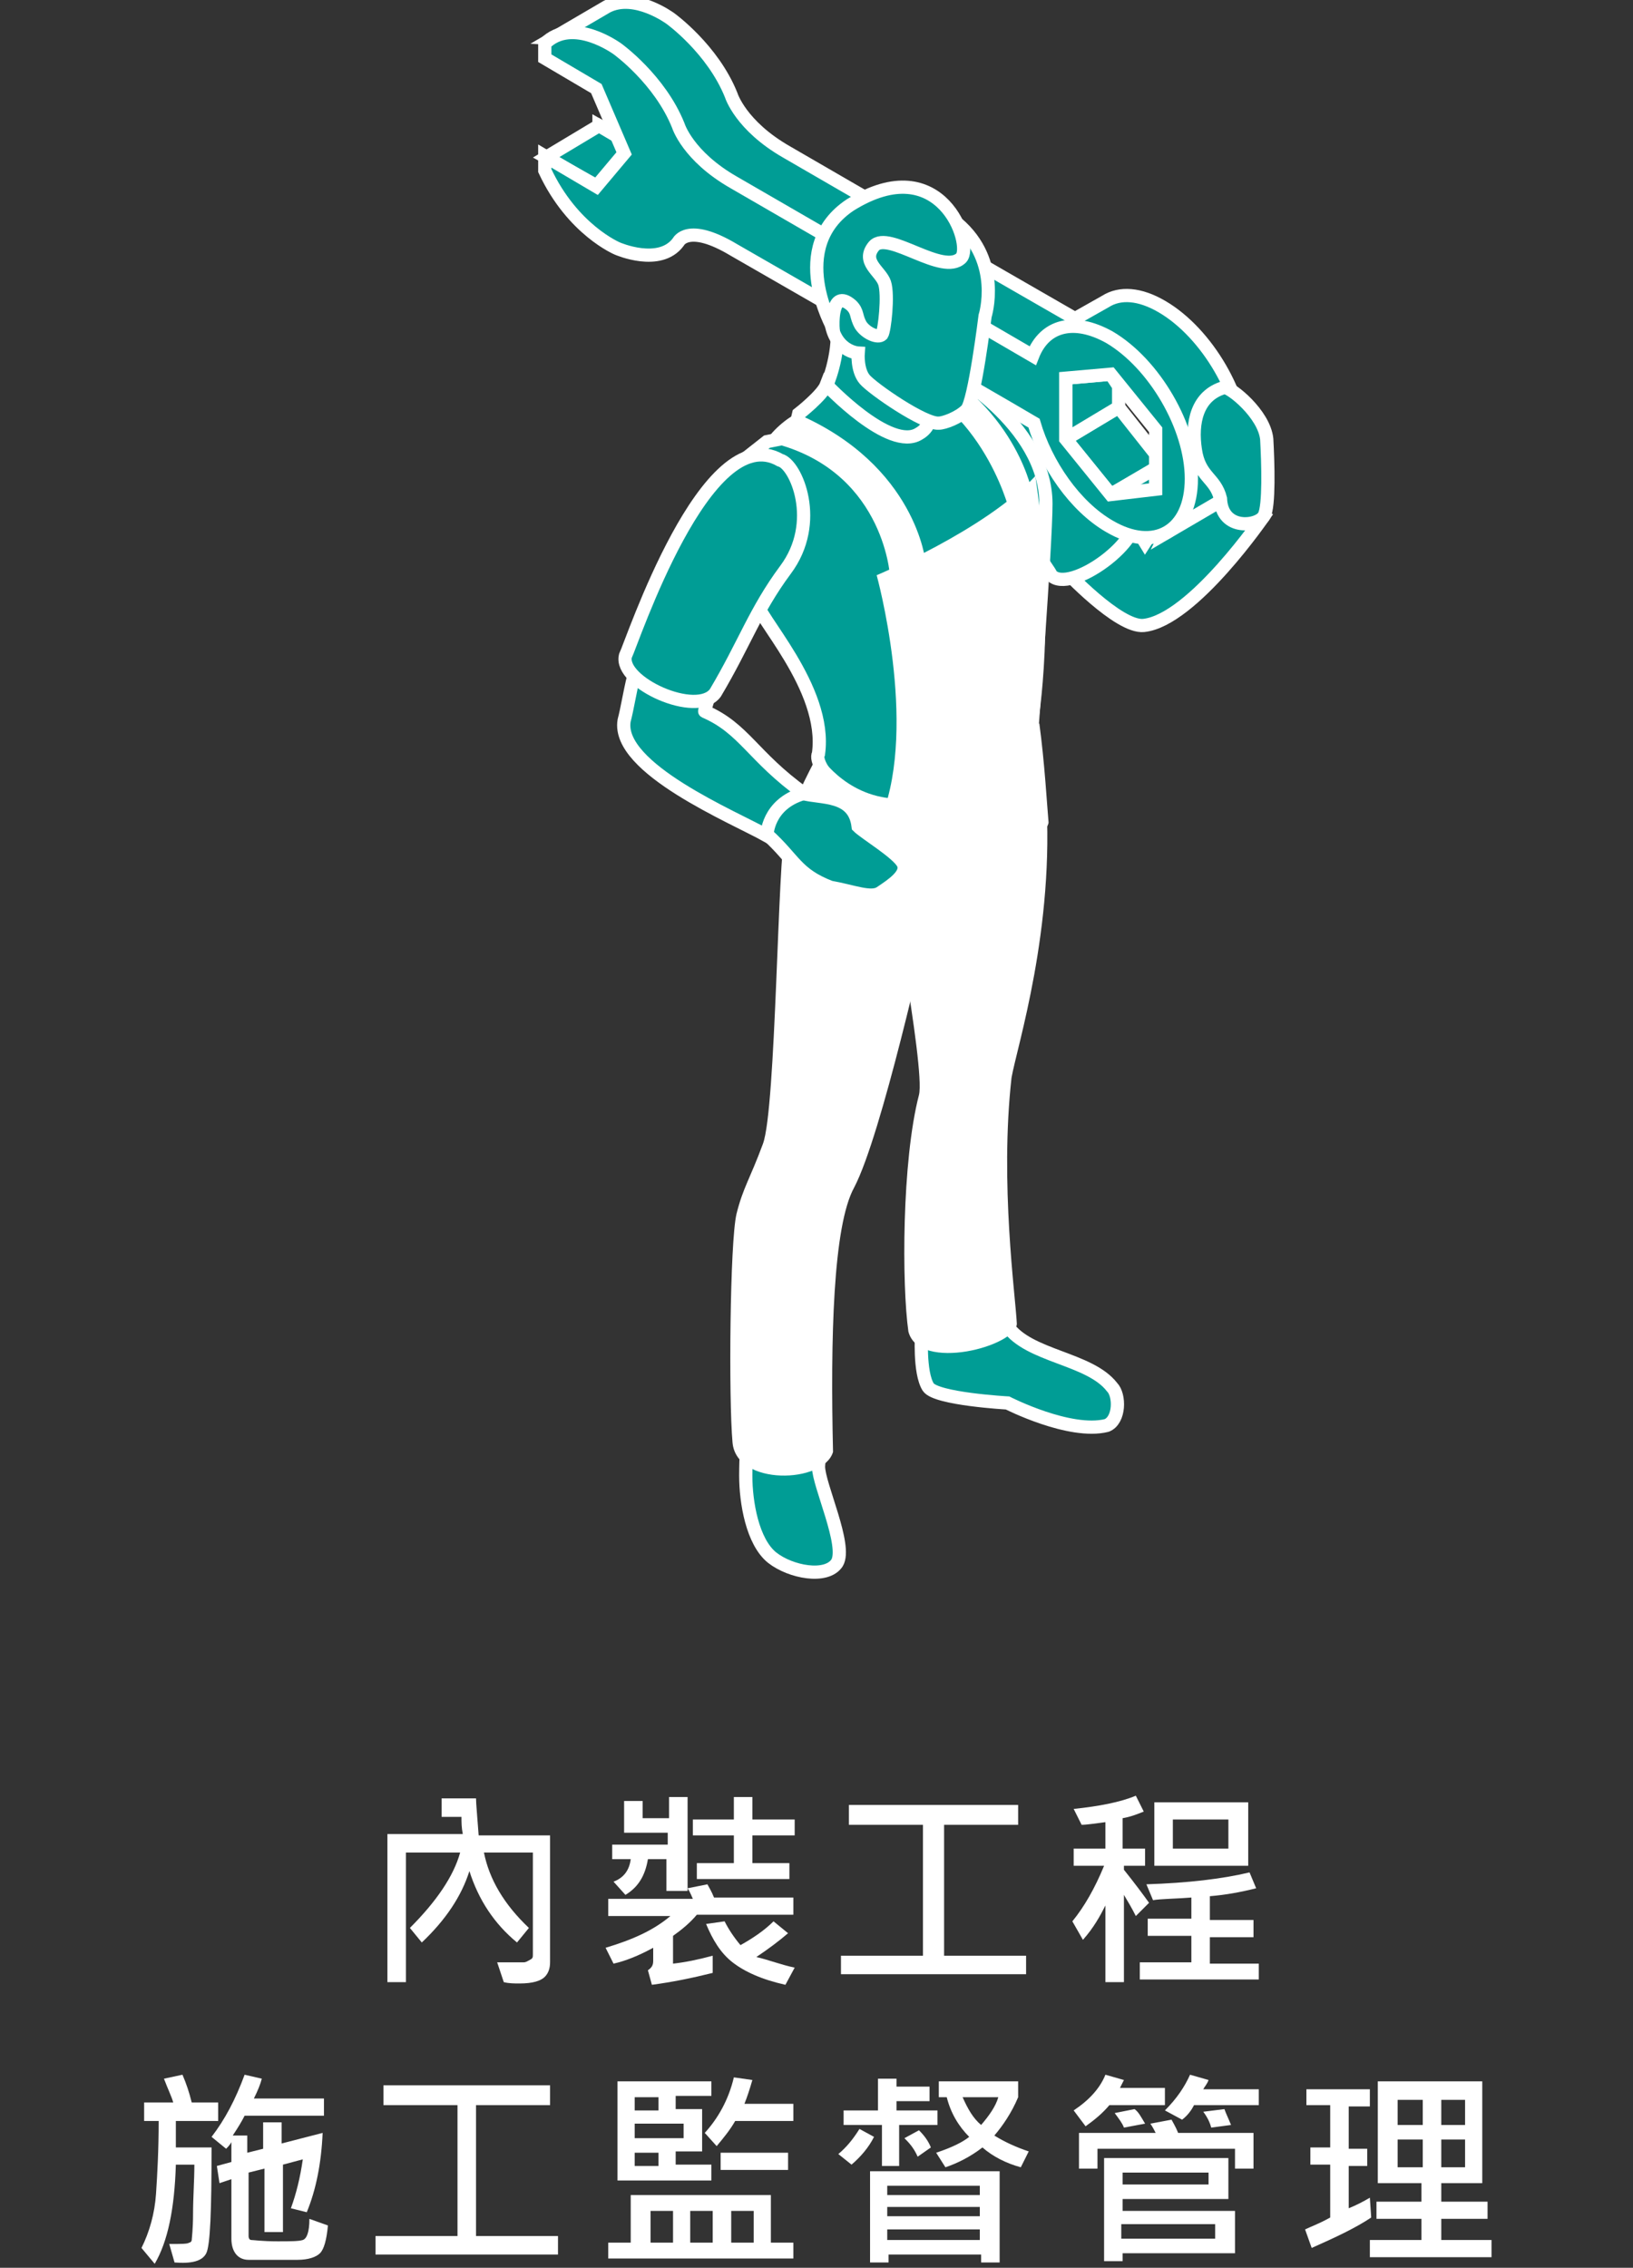 <?xml version="1.0" encoding="utf-8"?>
<!-- Generator: Adobe Illustrator 22.1.0, SVG Export Plug-In . SVG Version: 6.00 Build 0)  -->
<svg version="1.1" id="圖層_1" xmlns="http://www.w3.org/2000/svg" xmlns:xlink="http://www.w3.org/1999/xlink" x="0px" y="0px"
	 width="123.5px" height="171.5px" viewBox="0 0 123.5 171.5" style="enable-background:new 0 0 123.5 171.5;" xml:space="preserve"
	>
<rect x="0" y="0" width="123.5" height="171.5" fill="#333333" stroke="none"/>
<style type="text/css">
	.st0{fill:#FFFFFF;}
	.st1{fill:#009D95;stroke:#FFFFFF;stroke-miterlimit:10;}
</style>
<g>
	<g>
		<g>
			<g>
				<g>
					<path class="st0" d="M41.6,148.4c0,0.4-0.1,0.8-0.4,1.1c-0.3,0.3-0.9,0.5-1.9,0.5c-0.4,0-0.8,0-1.2-0.1l-0.5-1.5
						c0.8,0,1.5,0,2,0c0.2,0,0.3-0.1,0.5-0.2s0.2-0.2,0.2-0.4v-7.7h-3.7c0.4,2,1.5,3.9,3.4,5.7l-0.9,1.1c-1.7-1.4-2.9-3.2-3.6-5.4
						c-0.6,1.9-1.8,3.7-3.6,5.4l-0.9-1.1c2-2,3.3-3.9,3.8-5.7h-4.1v9.8h-1.4v-11.2h5.7c-0.1-0.5-0.1-0.9-0.1-1.3h-1.5v-1.4H36
						c0,0.4,0.1,1.4,0.2,2.8h5.4V148.4z"/>
					<path class="st0" d="M60,144.8h-7.3c-0.5,0.6-1.1,1.1-1.8,1.6v2.1c0.9-0.1,1.9-0.3,3-0.6l0,1.3c-1.6,0.4-3.1,0.7-4.6,0.9
						l-0.3-1.1c0.3-0.2,0.4-0.4,0.4-0.7v-1c-1.1,0.6-2.1,1-3,1.2l-0.6-1.2c2-0.6,3.6-1.3,4.9-2.4H46v-1.3h6.4
						c-0.1-0.2-0.2-0.5-0.4-0.8l1.5-0.3c0.1,0.2,0.3,0.5,0.5,1h6V144.8z M51.8,143h-1.4v-2.4h-1.4c-0.2,1.2-0.7,2.1-1.7,2.7l-0.9-1
						c0.8-0.3,1.2-0.9,1.3-1.7h-1.4v-1.1h4.2v-0.9h-3.3v-2.4h1.4v1.3h2v-1.6h1.4V143z M60.1,138.8h-3.2v2.1h2.8v1.2h-7v-1.2h2.8
						v-2.1h-3.1v-1.2h3.1v-1.7h1.4v1.7h3.2V138.8z M60.1,148.8l-0.7,1.3c-1.8-0.4-3.1-1-4-1.7c-0.9-0.7-1.5-1.7-2-2.9l1.4-0.2
						c0.3,0.6,0.7,1.2,1.2,1.8c0.9-0.5,1.8-1.1,2.5-1.8l1.1,0.9c-0.7,0.6-1.5,1.2-2.4,1.8C58.1,148.2,59.1,148.6,60.1,148.8z"/>
					<path class="st0" d="M77.6,149.3h-14v-1.4h6.2V138h-5.6v-1.5H77v1.5h-5.6v9.9h6.2V149.3z"/>
					<path class="st0" d="M86.9,143.9l-1,1c-0.3-0.6-0.6-1.1-0.9-1.6v6.6h-1.4v-5.8c-0.4,0.8-0.9,1.7-1.7,2.6l-0.8-1.4
						c0.9-1.1,1.7-2.5,2.4-4.2h-2.3v-1.3h2.4v-2c-0.8,0.1-1.4,0.2-1.8,0.2l-0.6-1.2c1.9-0.2,3.5-0.5,4.7-1l0.6,1.2
						c-0.5,0.2-1,0.4-1.6,0.5v2.3h1.7v1.3H85v0.3C85.8,142.4,86.4,143.2,86.9,143.9z M95.2,149.7h-9v-1.3h3.9v-2h-3.3v-1.3h3.3v-1.6
						c-1.3,0.1-2.3,0.1-2.9,0.2l-0.5-1.2c3.1-0.1,5.7-0.4,7.8-0.9l0.5,1.2c-1.2,0.3-2.3,0.5-3.5,0.6v1.8h3.3v1.3h-3.3v2h3.7V149.7z
						 M94.4,141.1h-7.1v-4.8h7.1V141.1z M92.9,139.8v-2.2h-4.2v2.2H92.9z"/>
					<path class="st0" d="M16.4,160.4h-3.1c0,0.7,0,1.3,0,2H16c0,4.8-0.1,7.4-0.4,8s-1.1,0.8-2.4,0.7l-0.4-1.4c0.9,0,1.4,0,1.5-0.1
						c0.1,0,0.2-0.1,0.2-0.2s0.1-0.8,0.1-2c0-1.2,0.1-2.5,0.1-3.7h-1.4c-0.1,3.3-0.6,5.8-1.6,7.5l-1-1.2c0.6-1.2,1-2.6,1.1-4.1
						c0.1-1.5,0.2-3.3,0.2-5.5h-1.1v-1.4h2.2c-0.1-0.4-0.4-1-0.7-1.8l1.4-0.3c0.3,0.7,0.5,1.3,0.7,2.1h2V160.4z M24.8,168.3
						c-0.1,1.1-0.3,1.8-0.6,2.1s-0.9,0.5-1.7,0.5h-3.7c-0.8,0-1.3-0.6-1.3-1.6v-4.5l-0.9,0.3l-0.2-1.3l1.1-0.3V162
						c-0.1,0.2-0.3,0.4-0.4,0.5l-1.1-0.9c1-1.3,1.8-2.8,2.5-4.7l1.3,0.3c-0.1,0.4-0.3,0.9-0.6,1.5h5.3v1.3h-6
						c-0.2,0.4-0.5,0.9-0.9,1.5h1.1v1.3l1.2-0.3v-2h1.4v1.6l3.1-0.8c-0.1,2.3-0.5,4.3-1.2,6L22,167c0.4-1.1,0.7-2.3,0.9-3.7
						l-1.5,0.4v5.1H20V164l-1.2,0.3v4.8c0,0.2,0.1,0.3,0.2,0.3c0.2,0,0.8,0.1,2,0.1c0.9,0,1.6,0,1.9-0.1c0.3-0.1,0.5-0.6,0.5-1.6
						L24.8,168.3z"/>
					<path class="st0" d="M42.4,170.5h-14v-1.4h6.2v-9.9h-5.6v-1.5h12.6v1.5h-5.6v9.9h6.2V170.5z"/>
					<path class="st0" d="M60,170.8h-14v-1.2h1.7v-3.6h10.6v3.6H60V170.8z M53.8,164.9h-7.1v-7.5h7.1v1.1h-2.7v1h2v3.2h-2v1h2.7
						V164.9z M49.8,159.6v-1H48v1H49.8z M51.7,161.7v-1.1H48v1.1H51.7z M49.8,163.8v-1H48v1H49.8z M50.9,169.6v-2.4h-1.7v2.4H50.9z
						 M53.9,169.6v-2.4h-1.7v2.4H53.9z M60,160.4h-4.4c-0.4,0.7-0.9,1.3-1.4,1.9l-0.9-1c1-1.1,1.8-2.5,2.2-4.2l1.4,0.2
						c-0.2,0.7-0.4,1.3-0.6,1.8H60V160.4z M59.6,164.1h-5.1v-1.3h5.1V164.1z M57,167.2h-1.7v2.4H57V167.2z"/>
					<path class="st0" d="M66.1,161.6c-0.4,0.8-1,1.5-1.7,2.1l-1-0.8c0.6-0.5,1.1-1.1,1.6-1.9L66.1,161.6z M70.8,160.7H68v3.1h-1.3
						v-3.1h-2.9v-1.1h2.6v-2.4h1.4v0.6h2.5v1.1h-2.5v0.7h3.1V160.7z M75.6,171.1h-1.4v-0.6h-7v0.6h-1.4v-6.9h9.8V171.1z M74.1,166
						v-0.7h-7v0.7H74.1z M74.1,167.6v-0.7h-7v0.7H74.1z M74.1,169.4v-0.8h-7v0.8H74.1z M70.4,162.4l-1,0.7c-0.3-0.7-0.7-1.1-1-1.4
						l1.1-0.6C69.9,161.5,70.2,161.9,70.4,162.4z M77.8,162.7l-0.6,1.2c-1.1-0.3-2.1-0.8-2.9-1.5c-0.9,0.7-1.9,1.2-2.8,1.5l-0.7-1.1
						c1.2-0.4,2-0.8,2.5-1.2c-0.8-0.8-1.4-1.8-1.7-3H71v-1.2h6v1.2c-0.5,1.2-1.2,2.2-1.8,2.9C76,162,76.9,162.4,77.8,162.7z
						 M75.5,158.6h-2.7c0.4,0.9,0.8,1.6,1.4,2.1C74.8,160,75.3,159.3,75.5,158.6z"/>
					<path class="st0" d="M88.1,159.2h-4.2c-0.5,0.6-1.1,1.1-1.8,1.6l-0.9-1.2c1.2-0.8,2-1.7,2.4-2.7l1.4,0.4
						c-0.1,0.2-0.2,0.4-0.3,0.6h3.4V159.2z M94.8,164h-1.4v-1.5H83v1.5h-1.4v-2.7h5.8c-0.1-0.2-0.2-0.4-0.4-0.7l1.6-0.3
						c0.1,0.2,0.3,0.5,0.5,1h5.7V164z M93.4,170.4h-8.5v0.6h-1.4v-7.8h9.4v3.1h-8v0.9h8.5V170.4z M86.6,160.6l-1.6,0.3
						c-0.1-0.3-0.4-0.7-0.7-1.1l1.5-0.3C86.1,159.7,86.3,160.1,86.6,160.6z M91.4,165.2v-0.9h-6.5v0.9H91.4z M91.9,169.3v-1.1h-7.1
						v1.1H91.9z M95.2,159.2h-4.9c-0.2,0.4-0.5,0.8-0.9,1.1l-1.3-0.7c0.9-0.9,1.5-1.8,1.9-2.7l1.4,0.4c-0.1,0.3-0.3,0.5-0.4,0.7h4.2
						V159.2z M93.1,160.7l-1.5,0.2c-0.1-0.4-0.3-0.8-0.6-1.2l1.6-0.2C92.7,159.8,92.9,160.2,93.1,160.7z"/>
					<path class="st0" d="M103.7,167.7c-1.2,0.8-2.7,1.5-4.5,2.3l-0.5-1.4c0.4-0.2,1-0.4,1.9-0.9v-4h-1.5v-1.3h1.5v-3.2h-1.8V158
						h4.8v1.3H102v3.2h1.4v1.3H102v3.2c0.5-0.2,1.1-0.5,1.6-0.8L103.7,167.7z M112.8,170.7h-9.2v-1.3h3.9v-1.6h-3.4v-1.3h3.4v-1.4
						h-3.3v-7.7h7.9v7.7H109v1.4h3.5v1.3H109v1.6h3.8V170.7z M107.6,160.7v-1.9h-1.9v1.9H107.6z M107.6,163.9v-2.1h-1.9v2.1H107.6z
						 M110.8,160.7v-1.9H109v1.9H110.8z M110.8,163.9v-2.1H109v2.1H110.8z"/>
				</g>
			</g>
		</g>
	</g>
	<g>
		<path class="st1" d="M85.2,39.1c0,0,1.1,1.4,1.4,1.9c0.7-1.1,3.5-2,6-3.8c0.4-0.3,3,1.8,3,1.8s-5.4,7.9-9.1,8.3
			c-1.9,0.2-6-4.2-6-4.2L85.2,39.1z"/>
		<path class="st1" d="M63.3,24.6c0.2,2.4-0.8,4.6-0.8,4.6l1.1,2.7l3.2,1.3l2.8,1.2l1.8-2.9l-1.7-5.3l-3.1-2.4
			C66.6,23.8,63.3,23.9,63.3,24.6z"/>
		<path class="st1" d="M72,27.4c-1.6,4.4,7.1,15.1,7.5,16.1c1.4,1.5,7.2-2.7,6.3-4.8c0,0-3.3-3.8-6.2-7.4
			C77.2,28.6,75.6,25.8,72,27.4z"/>
		<path class="st1" d="M70.1,29.6c0,0,1,2.3-0.6,3.2c-2.2,1.4-7-3.7-7-3.7c-0.3,0.8-2.1,2.2-2.1,2.2L60,33l-2,0.4l-1.4,1.1
			c0,0,0.7,9.7,0.6,10.9c-0.1,1.1,5.4,6.6,4.7,11.6c-0.5,0.9,2.6,4.9,7.3,4.3c-0.4-2,1.6-2.7,2.7-3.4c3.1-1.7,6.1-2.2,6.1-2.2
			s1.1-14.5,1.1-17.6c0-6.1-7.6-10.2-7.6-10.2L70.1,29.6z"/>
		<path class="st0" d="M68.2,26.5C76.5,29.8,78,37,78,37l-1.7,1.5c0,0-2.2-8.7-10-10.5C66.3,27.4,67.6,26.7,68.2,26.5z"/>
		<g>
			<g>
				<path class="st1" d="M46.7,10.3l-1.4-0.8c0,0,0,0,0,1.1c0.3,0.7,0.7,1.4,1.1,2l0.8-1L46.7,10.3z"/>
			</g>
			<polygon class="st1" points="84,37.4 80.6,33.2 84.6,30.8 88,35.1 			"/>
			<path class="st1" d="M45.5,3.1c0.7,0.3,1.2,0.7,1.2,0.7s3.2,2.3,4.6,5.8c0,0,0.7,2.3,4.2,4.3c0,0,19.2,11.1,22.6,13.1
				c0.3-0.8,0.8-1.4,1.4-1.8l5,0.8c3.1,2.2,5.5,6.6,5.5,10.3c0,0.1,0,0.2,0,0.3l-1.8,3.7l4.1-2.4l0,0c1.1-0.7,1.8-2,1.8-4
				c0-3.9-2.8-8.7-6.2-10.7c-1.7-1-3.2-1.1-4.3-0.4l0,0l-2.3,1.3c-4.9-2.8-21.8-12.6-21.8-12.6c-3.5-2-4.2-4.3-4.2-4.3
				c-1.4-3.5-4.6-5.8-4.6-5.8s-2.7-2-4.8-0.9l0,0l-4.1,2.4L45.5,3.1z M79.6,25.1L79.6,25.1C79.6,25.1,79.6,25.1,79.6,25.1z"/>
			<polygon class="st1" points="45.2,14.1 41.3,11.9 45.3,9.5 49.2,11.8 			"/>
			<polygon class="st1" points="84.6,29.2 84.6,30.8 80.6,33.2 80.6,28.6 84,28.3 			"/>
			<polygon class="st1" points="87.4,35.4 87.4,37.1 84,37.4 			"/>
			<path class="st1" d="M51.3,9.5c-1.4-3.5-4.6-5.8-4.6-5.8s-3.4-2.5-5.5-0.4c0,1.1,0,1.1,0,1.1l3.9,2.3l2.1,4.9l-2.1,2.5l-3.9-2.3
				c0,0,0,0,0,1.1c2.1,4.5,5.5,5.9,5.5,5.9l0,0c0,0,3.2,1.4,4.6-0.5c0,0,0.7-1.5,4.2,0.6c0,0,19.5,11.2,22.7,13.1
				c0.9,3.1,3.1,6.3,5.7,7.8c3.4,2,6.2,0.4,6.2-3.6c0-3.9-2.8-8.7-6.2-10.7c-2.7-1.5-4.9-0.9-5.8,1.4c-3.4-2-22.6-13.1-22.6-13.1
				C52,11.8,51.3,9.5,51.3,9.5z M80.6,28.6l3.4-0.3l3.4,4.2l0,4.5L84,37.4l-3.4-4.2L80.6,28.6z"/>
		</g>
		<path class="st0" d="M66.7,61.7c2.7-7-0.4-18.2-0.4-18.2s8.2-3.4,12-7.5c1.6,10.6,0.2,18.7,0.2,18.7L77,57.4l-4.8,4.1
			C72.2,61.5,65.9,64,66.7,61.7z"/>
		<path class="st0" d="M60.3,31.3c9,3.9,9.7,11.2,9.7,11.2l-2.7,1c0,0-0.5-8.2-9.3-10.1C58,32.9,59.7,31.4,60.3,31.3z"/>
		<path class="st1" d="M76.2,100.3c1.6,2.3,6.2,2.4,7.9,4.6c0.6,0.6,0.6,2.5-0.4,2.9c-2.8,0.7-7.5-1.7-7.5-1.7s-5.4-0.3-6-1.2
			c-0.7-1.1-0.5-4.1-0.5-4.1S75.8,99.6,76.2,100.3z"/>
		<path class="st0" d="M79.1,60.1c0.7,10.1-2.2,19.1-2.6,21.4c-0.9,8,0.3,16.5,0.4,18.6c0,1.7-7.4,3.7-8.2,0.6
			c-0.5-3.5-0.5-12.9,0.8-17.9c0.5-2-2.6-18.3-2.6-18.3S78.9,58,79.1,60.1z"/>
		<path class="st1" d="M61.9,110.9c0,1.4,2.2,6,1.4,7.3c-0.8,1.2-3.5,0.7-4.9-0.4c-1.5-1.2-2-4.2-2-6.2c0-1.4,0.1-2.8,0.1-2.8
			l5.4,0.4C61.9,109.2,62,109.8,61.9,110.9z"/>
		<path class="st0" d="M78.6,54.7c0,0-7.8,5.9-10.9,5.7c-3.9-0.2-5.8-3.4-5.8-3.4s-2,3.6-2.5,5.7c-0.6,2.1-0.7,21.1-1.7,23.8
			c-1,2.7-1.5,3.3-2,5.3c-0.5,2.1-0.6,14-0.3,17.3c0.3,3.3,6.9,3.1,7.6,0.7c-0.2-8.6,0-17.1,1.6-20c2.1-4,5.4-19.1,5.6-19.7
			c4.4-2.3,9.1-7.1,9.1-7.9C79.2,61.1,79,57.6,78.6,54.7z"/>
		<path class="st1" d="M72.4,16.9c3.4,2.9,2.1,7,2.1,7s-0.8,6.5-1.4,7.1c-0.6,0.6-1.7,1-2.1,1c-1.1,0.1-5-2.6-5.6-3.3
			c-0.6-0.7-0.5-2-0.5-2s-1.9-0.1-2.1-2.7c-0.2-1.8,0.1-2.9,0.1-2.9l1.5-3.2l3.1-1.9h2.5C70.1,16,72,16.6,72.4,16.9z"/>
		<path class="st1" d="M63,24.8c0,0-0.2-3.1,1.4-1.7c0.5,0.5,0.3,0.8,0.7,1.5c0.4,0.6,1.3,1,1.6,0.7c0.2-0.3,0.5-3,0.2-3.9
			c-0.3-0.9-1.8-1.6-0.8-2.8c1.1-1.2,5.2,2.3,6.6,0.9c0.9-1-1.5-8.3-8.4-4C59.5,18.7,63,24.8,63,24.8z"/>
		<path class="st1" d="M68.3,65.3c0.4,0.8-0.8,1.6-1.7,2.2c-0.7,0.5-2.1-0.1-3.8-0.4c-2.6-1-2.7-2.1-4.8-4c-1.1-0.5,1-2.8,2.7-3.1
			c1.4,0.4,3.9,0,4.2,2.5C65.4,63,67.9,64.5,68.3,65.3z"/>
		<path class="st1" d="M53.3,53.8c3,1.3,3.6,3.4,7.5,6.2C58,60.8,58,63.2,58,63.2c-2.5-1.4-11.4-5.1-10.8-8.7
			c0.5-1.9,0.6-4.3,2.5-8.2c1.7,0.2,4.7,2.1,4.6,3.7C54.4,50.4,53.2,53.8,53.3,53.8z"/>
		<path class="st1" d="M59,34.8c-5.6-3.2-11.2,13.8-11.7,14.8c-0.5,2,5.4,4.7,6.8,2.8c2.2-3.7,3-6.2,5.3-9.3
			C62.1,39.5,60.2,35.1,59,34.8z"/>
		<path class="st1" d="M92.6,29.3c0.5,0,3,2,3.2,3.9c0.1,1.8,0.2,5.1-0.2,5.8c-0.4,0.8-3.2,1.2-3.3-1.3c-0.4-1.6-1.6-1.6-1.9-3.7
			C90.1,32,90.5,29.9,92.6,29.3z"/>
	</g>
</g>
</svg>
